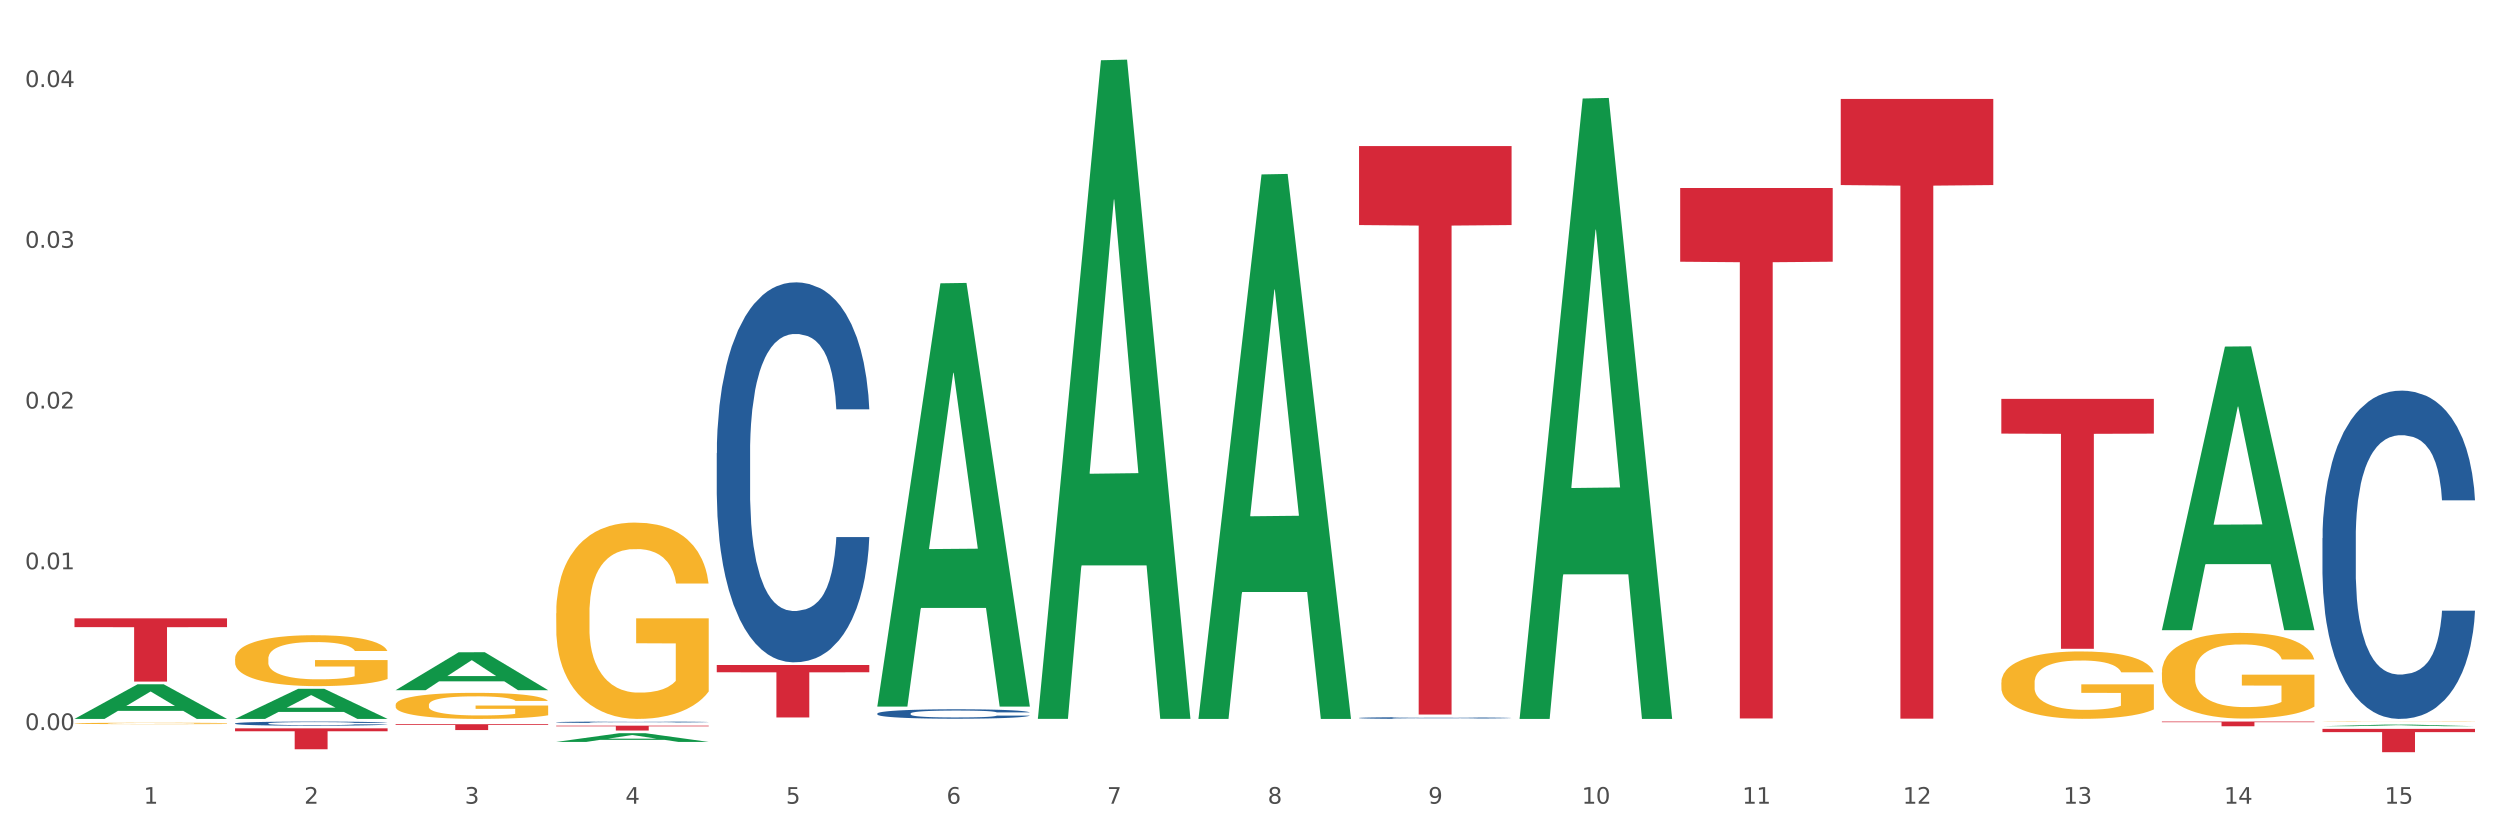 <?xml version="1.0" encoding="utf-8" standalone="no"?>
<!DOCTYPE svg PUBLIC "-//W3C//DTD SVG 1.1//EN"
  "http://www.w3.org/Graphics/SVG/1.1/DTD/svg11.dtd">
<svg xmlns:xlink="http://www.w3.org/1999/xlink" width="1080pt" height="360pt" viewBox="0 0 1080 360" xmlns="http://www.w3.org/2000/svg" version="1.1">
 <rect x="0" y="0" width="1080" height="360" fill="#333333" stroke="none"/>
 <defs>
  <style type="text/css">*{stroke-linejoin: round; stroke-linecap: butt}</style>
 </defs>
 <g id="figure_1">
  <g id="patch_1">
   <path d="M 0 360 
L 1080 360 
L 1080 0 
L 0 0 
z
" style="fill: #ffffff; stroke: #ffffff; stroke-linejoin: miter"/>
  </g>
  <g id="axes_1">
   <g id="matplotlib.axis_1">
    <g id="xtick_1">
     <g id="text_1">
      <!-- 1 -->
      <g style="fill: #4d4d4d" transform="translate(62.07 347.204) scale(0.096 -0.096)">
       <defs>
        <path id="DejaVuSans-31" d="M 794 531 
L 1825 531 
L 1825 4091 
L 703 3866 
L 703 4441 
L 1819 4666 
L 2450 4666 
L 2450 531 
L 3481 531 
L 3481 0 
L 794 0 
L 794 531 
z
" transform="scale(0.016)"/>
       </defs>
       <use xlink:href="#DejaVuSans-31"/>
      </g>
     </g>
    </g>
    <g id="xtick_2">
     <g id="text_2">
      <!-- 2 -->
      <g style="fill: #4d4d4d" transform="translate(131.436 347.204) scale(0.096 -0.096)">
       <defs>
        <path id="DejaVuSans-32" d="M 1228 531 
L 3431 531 
L 3431 0 
L 469 0 
L 469 531 
Q 828 903 1448 1529 
Q 2069 2156 2228 2338 
Q 2531 2678 2651 2914 
Q 2772 3150 2772 3378 
Q 2772 3750 2511 3984 
Q 2250 4219 1831 4219 
Q 1534 4219 1204 4116 
Q 875 4013 500 3803 
L 500 4441 
Q 881 4594 1212 4672 
Q 1544 4750 1819 4750 
Q 2544 4750 2975 4387 
Q 3406 4025 3406 3419 
Q 3406 3131 3298 2873 
Q 3191 2616 2906 2266 
Q 2828 2175 2409 1742 
Q 1991 1309 1228 531 
z
" transform="scale(0.016)"/>
       </defs>
       <use xlink:href="#DejaVuSans-32"/>
      </g>
     </g>
    </g>
    <g id="xtick_3">
     <g id="text_3">
      <!-- 3 -->
      <g style="fill: #4d4d4d" transform="translate(200.802 347.204) scale(0.096 -0.096)">
       <defs>
        <path id="DejaVuSans-33" d="M 2597 2516 
Q 3050 2419 3304 2112 
Q 3559 1806 3559 1356 
Q 3559 666 3084 287 
Q 2609 -91 1734 -91 
Q 1441 -91 1130 -33 
Q 819 25 488 141 
L 488 750 
Q 750 597 1062 519 
Q 1375 441 1716 441 
Q 2309 441 2620 675 
Q 2931 909 2931 1356 
Q 2931 1769 2642 2001 
Q 2353 2234 1838 2234 
L 1294 2234 
L 1294 2753 
L 1863 2753 
Q 2328 2753 2575 2939 
Q 2822 3125 2822 3475 
Q 2822 3834 2567 4026 
Q 2313 4219 1838 4219 
Q 1578 4219 1281 4162 
Q 984 4106 628 3988 
L 628 4550 
Q 988 4650 1302 4700 
Q 1616 4750 1894 4750 
Q 2613 4750 3031 4423 
Q 3450 4097 3450 3541 
Q 3450 3153 3228 2886 
Q 3006 2619 2597 2516 
z
" transform="scale(0.016)"/>
       </defs>
       <use xlink:href="#DejaVuSans-33"/>
      </g>
     </g>
    </g>
    <g id="xtick_4">
     <g id="text_4">
      <!-- 4 -->
      <g style="fill: #4d4d4d" transform="translate(270.169 347.204) scale(0.096 -0.096)">
       <defs>
        <path id="DejaVuSans-34" d="M 2419 4116 
L 825 1625 
L 2419 1625 
L 2419 4116 
z
M 2253 4666 
L 3047 4666 
L 3047 1625 
L 3713 1625 
L 3713 1100 
L 3047 1100 
L 3047 0 
L 2419 0 
L 2419 1100 
L 313 1100 
L 313 1709 
L 2253 4666 
z
" transform="scale(0.016)"/>
       </defs>
       <use xlink:href="#DejaVuSans-34"/>
      </g>
     </g>
    </g>
    <g id="xtick_5">
     <g id="text_5">
      <!-- 5 -->
      <g style="fill: #4d4d4d" transform="translate(339.535 347.204) scale(0.096 -0.096)">
       <defs>
        <path id="DejaVuSans-35" d="M 691 4666 
L 3169 4666 
L 3169 4134 
L 1269 4134 
L 1269 2991 
Q 1406 3038 1543 3061 
Q 1681 3084 1819 3084 
Q 2600 3084 3056 2656 
Q 3513 2228 3513 1497 
Q 3513 744 3044 326 
Q 2575 -91 1722 -91 
Q 1428 -91 1123 -41 
Q 819 9 494 109 
L 494 744 
Q 775 591 1075 516 
Q 1375 441 1709 441 
Q 2250 441 2565 725 
Q 2881 1009 2881 1497 
Q 2881 1984 2565 2268 
Q 2250 2553 1709 2553 
Q 1456 2553 1204 2497 
Q 953 2441 691 2322 
L 691 4666 
z
" transform="scale(0.016)"/>
       </defs>
       <use xlink:href="#DejaVuSans-35"/>
      </g>
     </g>
    </g>
    <g id="xtick_6">
     <g id="text_6">
      <!-- 6 -->
      <g style="fill: #4d4d4d" transform="translate(408.901 347.204) scale(0.096 -0.096)">
       <defs>
        <path id="DejaVuSans-36" d="M 2113 2584 
Q 1688 2584 1439 2293 
Q 1191 2003 1191 1497 
Q 1191 994 1439 701 
Q 1688 409 2113 409 
Q 2538 409 2786 701 
Q 3034 994 3034 1497 
Q 3034 2003 2786 2293 
Q 2538 2584 2113 2584 
z
M 3366 4563 
L 3366 3988 
Q 3128 4100 2886 4159 
Q 2644 4219 2406 4219 
Q 1781 4219 1451 3797 
Q 1122 3375 1075 2522 
Q 1259 2794 1537 2939 
Q 1816 3084 2150 3084 
Q 2853 3084 3261 2657 
Q 3669 2231 3669 1497 
Q 3669 778 3244 343 
Q 2819 -91 2113 -91 
Q 1303 -91 875 529 
Q 447 1150 447 2328 
Q 447 3434 972 4092 
Q 1497 4750 2381 4750 
Q 2619 4750 2861 4703 
Q 3103 4656 3366 4563 
z
" transform="scale(0.016)"/>
       </defs>
       <use xlink:href="#DejaVuSans-36"/>
      </g>
     </g>
    </g>
    <g id="xtick_7">
     <g id="text_7">
      <!-- 7 -->
      <g style="fill: #4d4d4d" transform="translate(478.267 347.204) scale(0.096 -0.096)">
       <defs>
        <path id="DejaVuSans-37" d="M 525 4666 
L 3525 4666 
L 3525 4397 
L 1831 0 
L 1172 0 
L 2766 4134 
L 525 4134 
L 525 4666 
z
" transform="scale(0.016)"/>
       </defs>
       <use xlink:href="#DejaVuSans-37"/>
      </g>
     </g>
    </g>
    <g id="xtick_8">
     <g id="text_8">
      <!-- 8 -->
      <g style="fill: #4d4d4d" transform="translate(547.634 347.204) scale(0.096 -0.096)">
       <defs>
        <path id="DejaVuSans-38" d="M 2034 2216 
Q 1584 2216 1326 1975 
Q 1069 1734 1069 1313 
Q 1069 891 1326 650 
Q 1584 409 2034 409 
Q 2484 409 2743 651 
Q 3003 894 3003 1313 
Q 3003 1734 2745 1975 
Q 2488 2216 2034 2216 
z
M 1403 2484 
Q 997 2584 770 2862 
Q 544 3141 544 3541 
Q 544 4100 942 4425 
Q 1341 4750 2034 4750 
Q 2731 4750 3128 4425 
Q 3525 4100 3525 3541 
Q 3525 3141 3298 2862 
Q 3072 2584 2669 2484 
Q 3125 2378 3379 2068 
Q 3634 1759 3634 1313 
Q 3634 634 3220 271 
Q 2806 -91 2034 -91 
Q 1263 -91 848 271 
Q 434 634 434 1313 
Q 434 1759 690 2068 
Q 947 2378 1403 2484 
z
M 1172 3481 
Q 1172 3119 1398 2916 
Q 1625 2713 2034 2713 
Q 2441 2713 2670 2916 
Q 2900 3119 2900 3481 
Q 2900 3844 2670 4047 
Q 2441 4250 2034 4250 
Q 1625 4250 1398 4047 
Q 1172 3844 1172 3481 
z
" transform="scale(0.016)"/>
       </defs>
       <use xlink:href="#DejaVuSans-38"/>
      </g>
     </g>
    </g>
    <g id="xtick_9">
     <g id="text_9">
      <!-- 9 -->
      <g style="fill: #4d4d4d" transform="translate(617 347.204) scale(0.096 -0.096)">
       <defs>
        <path id="DejaVuSans-39" d="M 703 97 
L 703 672 
Q 941 559 1184 500 
Q 1428 441 1663 441 
Q 2288 441 2617 861 
Q 2947 1281 2994 2138 
Q 2813 1869 2534 1725 
Q 2256 1581 1919 1581 
Q 1219 1581 811 2004 
Q 403 2428 403 3163 
Q 403 3881 828 4315 
Q 1253 4750 1959 4750 
Q 2769 4750 3195 4129 
Q 3622 3509 3622 2328 
Q 3622 1225 3098 567 
Q 2575 -91 1691 -91 
Q 1453 -91 1209 -44 
Q 966 3 703 97 
z
M 1959 2075 
Q 2384 2075 2632 2365 
Q 2881 2656 2881 3163 
Q 2881 3666 2632 3958 
Q 2384 4250 1959 4250 
Q 1534 4250 1286 3958 
Q 1038 3666 1038 3163 
Q 1038 2656 1286 2365 
Q 1534 2075 1959 2075 
z
" transform="scale(0.016)"/>
       </defs>
       <use xlink:href="#DejaVuSans-39"/>
      </g>
     </g>
    </g>
    <g id="xtick_10">
     <g id="text_10">
      <!-- 10 -->
      <g style="fill: #4d4d4d" transform="translate(683.312 347.204) scale(0.096 -0.096)">
       <defs>
        <path id="DejaVuSans-30" d="M 2034 4250 
Q 1547 4250 1301 3770 
Q 1056 3291 1056 2328 
Q 1056 1369 1301 889 
Q 1547 409 2034 409 
Q 2525 409 2770 889 
Q 3016 1369 3016 2328 
Q 3016 3291 2770 3770 
Q 2525 4250 2034 4250 
z
M 2034 4750 
Q 2819 4750 3233 4129 
Q 3647 3509 3647 2328 
Q 3647 1150 3233 529 
Q 2819 -91 2034 -91 
Q 1250 -91 836 529 
Q 422 1150 422 2328 
Q 422 3509 836 4129 
Q 1250 4750 2034 4750 
z
" transform="scale(0.016)"/>
       </defs>
       <use xlink:href="#DejaVuSans-31"/>
       <use xlink:href="#DejaVuSans-30" transform="translate(63.623 0)"/>
      </g>
     </g>
    </g>
    <g id="xtick_11">
     <g id="text_11">
      <!-- 11 -->
      <g style="fill: #4d4d4d" transform="translate(752.678 347.204) scale(0.096 -0.096)">
       <use xlink:href="#DejaVuSans-31"/>
       <use xlink:href="#DejaVuSans-31" transform="translate(63.623 0)"/>
      </g>
     </g>
    </g>
    <g id="xtick_12">
     <g id="text_12">
      <!-- 12 -->
      <g style="fill: #4d4d4d" transform="translate(822.044 347.204) scale(0.096 -0.096)">
       <use xlink:href="#DejaVuSans-31"/>
       <use xlink:href="#DejaVuSans-32" transform="translate(63.623 0)"/>
      </g>
     </g>
    </g>
    <g id="xtick_13">
     <g id="text_13">
      <!-- 13 -->
      <g style="fill: #4d4d4d" transform="translate(891.411 347.204) scale(0.096 -0.096)">
       <use xlink:href="#DejaVuSans-31"/>
       <use xlink:href="#DejaVuSans-33" transform="translate(63.623 0)"/>
      </g>
     </g>
    </g>
    <g id="xtick_14">
     <g id="text_14">
      <!-- 14 -->
      <g style="fill: #4d4d4d" transform="translate(960.777 347.204) scale(0.096 -0.096)">
       <use xlink:href="#DejaVuSans-31"/>
       <use xlink:href="#DejaVuSans-34" transform="translate(63.623 0)"/>
      </g>
     </g>
    </g>
    <g id="xtick_15">
     <g id="text_15">
      <!-- 15 -->
      <g style="fill: #4d4d4d" transform="translate(1030.143 347.204) scale(0.096 -0.096)">
       <use xlink:href="#DejaVuSans-31"/>
       <use xlink:href="#DejaVuSans-35" transform="translate(63.623 0)"/>
      </g>
     </g>
    </g>
    <g id="xtick_16"/>
    <g id="xtick_17"/>
    <g id="xtick_18"/>
    <g id="xtick_19"/>
    <g id="xtick_20"/>
    <g id="xtick_21"/>
    <g id="xtick_22"/>
    <g id="xtick_23"/>
    <g id="xtick_24"/>
    <g id="xtick_25"/>
    <g id="xtick_26"/>
    <g id="xtick_27"/>
    <g id="xtick_28"/>
    <g id="xtick_29"/>
   </g>
   <g id="matplotlib.axis_2">
    <g id="ytick_1">
     <g id="text_16">
      <!-- 0.00 -->
      <g style="fill: #4d4d4d" transform="translate(10.8 315.365) scale(0.096 -0.096)">
       <defs>
        <path id="DejaVuSans-2e" d="M 684 794 
L 1344 794 
L 1344 0 
L 684 0 
L 684 794 
z
" transform="scale(0.016)"/>
       </defs>
       <use xlink:href="#DejaVuSans-30"/>
       <use xlink:href="#DejaVuSans-2e" transform="translate(63.623 0)"/>
       <use xlink:href="#DejaVuSans-30" transform="translate(95.41 0)"/>
       <use xlink:href="#DejaVuSans-30" transform="translate(159.033 0)"/>
      </g>
     </g>
    </g>
    <g id="ytick_2">
     <g id="text_17">
      <!-- 0.01 -->
      <g style="fill: #4d4d4d" transform="translate(10.8 245.923) scale(0.096 -0.096)">
       <use xlink:href="#DejaVuSans-30"/>
       <use xlink:href="#DejaVuSans-2e" transform="translate(63.623 0)"/>
       <use xlink:href="#DejaVuSans-30" transform="translate(95.41 0)"/>
       <use xlink:href="#DejaVuSans-31" transform="translate(159.033 0)"/>
      </g>
     </g>
    </g>
    <g id="ytick_3">
     <g id="text_18">
      <!-- 0.02 -->
      <g style="fill: #4d4d4d" transform="translate(10.8 176.482) scale(0.096 -0.096)">
       <use xlink:href="#DejaVuSans-30"/>
       <use xlink:href="#DejaVuSans-2e" transform="translate(63.623 0)"/>
       <use xlink:href="#DejaVuSans-30" transform="translate(95.41 0)"/>
       <use xlink:href="#DejaVuSans-32" transform="translate(159.033 0)"/>
      </g>
     </g>
    </g>
    <g id="ytick_4">
     <g id="text_19">
      <!-- 0.03 -->
      <g style="fill: #4d4d4d" transform="translate(10.8 107.04) scale(0.096 -0.096)">
       <use xlink:href="#DejaVuSans-30"/>
       <use xlink:href="#DejaVuSans-2e" transform="translate(63.623 0)"/>
       <use xlink:href="#DejaVuSans-30" transform="translate(95.41 0)"/>
       <use xlink:href="#DejaVuSans-33" transform="translate(159.033 0)"/>
      </g>
     </g>
    </g>
    <g id="ytick_5">
     <g id="text_20">
      <!-- 0.04 -->
      <g style="fill: #4d4d4d" transform="translate(10.8 37.598) scale(0.096 -0.096)">
       <use xlink:href="#DejaVuSans-30"/>
       <use xlink:href="#DejaVuSans-2e" transform="translate(63.623 0)"/>
       <use xlink:href="#DejaVuSans-30" transform="translate(95.41 0)"/>
       <use xlink:href="#DejaVuSans-34" transform="translate(159.033 0)"/>
      </g>
     </g>
    </g>
    <g id="ytick_6"/>
    <g id="ytick_7"/>
    <g id="ytick_8"/>
    <g id="ytick_9"/>
   </g>
   <g id="PolyCollection_1">
    <path d="M 32.175 310.545 
L 32.243 310.531 
L 59.417 295.608 
L 70.695 295.594 
L 98.073 310.574 
L 85.029 310.574 
L 79.119 307.085 
L 51.061 307.085 
L 50.857 307.142 
L 45.151 310.574 
L 32.175 310.574 
L 32.175 310.545 
L 54.594 305.004 
L 75.586 304.99 
L 65.192 298.787 
L 65.056 298.759 
L 64.92 298.801 
L 54.526 304.99 
L 54.594 305.004 
L 32.175 310.545 
z
" clip-path="url(#p1523c87654)" style="fill: #109648"/>
    <path d="M 309.64 195.731 
L 309.718 195.581 
L 309.718 191.383 
L 309.951 185.686 
L 310.808 175.192 
L 311.899 167.246 
L 313.768 157.951 
L 314.781 154.053 
L 316.105 149.706 
L 318.831 142.66 
L 321.947 136.663 
L 324.128 133.365 
L 325.764 131.266 
L 329.425 127.518 
L 331.528 125.869 
L 333.709 124.52 
L 335.578 123.62 
L 338.694 122.571 
L 341.187 122.121 
L 344.069 121.971 
L 346.484 122.121 
L 349.677 122.721 
L 354.351 124.52 
L 356.142 125.569 
L 358.557 127.368 
L 361.05 129.767 
L 363.075 132.165 
L 365.412 135.614 
L 367.826 140.111 
L 370.163 145.808 
L 371.799 151.055 
L 373.123 156.602 
L 374.291 163.348 
L 375.148 170.694 
L 375.538 176.841 
L 361.283 176.841 
L 360.894 171.294 
L 360.115 165.297 
L 359.336 161.25 
L 358.479 157.951 
L 357.155 154.203 
L 355.987 151.805 
L 354.039 148.956 
L 352.248 147.157 
L 350.768 146.108 
L 348.976 145.208 
L 345.159 144.309 
L 342.433 144.309 
L 340.719 144.609 
L 338.616 145.358 
L 336.825 146.408 
L 334.722 148.207 
L 333.086 150.156 
L 331.45 152.704 
L 330.515 154.503 
L 329.113 157.801 
L 328.179 160.5 
L 326.932 165.147 
L 326.231 168.446 
L 324.985 176.991 
L 324.44 183.287 
L 324.206 187.635 
L 324.05 192.432 
L 324.05 215.82 
L 324.518 226.314 
L 324.907 230.811 
L 325.53 235.909 
L 326.699 242.505 
L 328.412 248.951 
L 330.204 253.599 
L 331.684 256.447 
L 333.086 258.546 
L 334.488 260.195 
L 336.202 261.694 
L 337.604 262.594 
L 339.707 263.494 
L 342.199 263.943 
L 344.147 263.943 
L 348.119 263.194 
L 349.911 262.444 
L 351.624 261.395 
L 353.494 259.746 
L 354.974 257.947 
L 355.831 256.597 
L 357.233 253.749 
L 358.323 250.75 
L 359.258 247.302 
L 359.881 244.304 
L 360.582 239.806 
L 361.127 234.709 
L 361.283 232.011 
L 375.538 232.011 
L 375.226 237.408 
L 374.681 242.655 
L 373.59 249.701 
L 372.734 253.749 
L 371.409 258.696 
L 370.007 262.894 
L 368.06 267.541 
L 366.268 270.989 
L 364.399 273.988 
L 362.374 276.686 
L 358.713 280.434 
L 357.389 281.484 
L 354.584 283.283 
L 352.403 284.332 
L 349.21 285.382 
L 345.938 285.981 
L 342.511 286.131 
L 339.473 285.831 
L 336.124 284.932 
L 334.021 284.032 
L 331.684 282.683 
L 328.957 280.584 
L 326.387 278.036 
L 323.972 275.037 
L 321.713 271.589 
L 319.61 267.691 
L 316.884 261.245 
L 314.859 254.948 
L 313.379 249.101 
L 312.366 244.154 
L 311.354 237.858 
L 310.808 233.51 
L 309.951 223.016 
L 309.64 213.271 
L 309.64 195.731 
z
" clip-path="url(#p1523c87654)" style="fill: #255c99"/>
    <path d="M 379.006 308.24 
L 379.084 308.236 
L 379.084 308.132 
L 379.318 307.99 
L 380.175 307.729 
L 381.265 307.532 
L 383.134 307.301 
L 384.147 307.204 
L 385.471 307.096 
L 388.198 306.921 
L 391.313 306.772 
L 393.494 306.69 
L 395.13 306.638 
L 398.791 306.545 
L 400.894 306.504 
L 403.075 306.471 
L 404.945 306.448 
L 408.06 306.422 
L 410.553 306.411 
L 413.435 306.407 
L 415.85 306.411 
L 419.043 306.426 
L 423.717 306.471 
L 425.509 306.497 
L 427.923 306.541 
L 430.416 306.601 
L 432.441 306.661 
L 434.778 306.746 
L 437.193 306.858 
L 439.529 306.999 
L 441.165 307.13 
L 442.489 307.268 
L 443.658 307.435 
L 444.515 307.618 
L 444.904 307.77 
L 430.65 307.77 
L 430.26 307.633 
L 429.481 307.484 
L 428.702 307.383 
L 427.845 307.301 
L 426.521 307.208 
L 425.353 307.148 
L 423.405 307.078 
L 421.614 307.033 
L 420.134 307.007 
L 418.342 306.985 
L 414.526 306.962 
L 411.799 306.962 
L 410.086 306.97 
L 407.982 306.988 
L 406.191 307.014 
L 404.088 307.059 
L 402.452 307.107 
L 400.816 307.171 
L 399.882 307.215 
L 398.479 307.297 
L 397.545 307.364 
L 396.298 307.48 
L 395.597 307.562 
L 394.351 307.774 
L 393.806 307.93 
L 393.572 308.038 
L 393.416 308.158 
L 393.416 308.739 
L 393.884 308.999 
L 394.273 309.111 
L 394.896 309.238 
L 396.065 309.401 
L 397.778 309.562 
L 399.57 309.677 
L 401.05 309.748 
L 402.452 309.8 
L 403.854 309.841 
L 405.568 309.878 
L 406.97 309.901 
L 409.073 309.923 
L 411.566 309.934 
L 413.513 309.934 
L 417.485 309.915 
L 419.277 309.897 
L 420.991 309.871 
L 422.86 309.83 
L 424.34 309.785 
L 425.197 309.752 
L 426.599 309.681 
L 427.69 309.606 
L 428.624 309.521 
L 429.247 309.446 
L 429.948 309.334 
L 430.494 309.208 
L 430.65 309.141 
L 444.904 309.141 
L 444.592 309.275 
L 444.047 309.405 
L 442.957 309.58 
L 442.1 309.681 
L 440.776 309.804 
L 439.374 309.908 
L 437.426 310.023 
L 435.635 310.109 
L 433.765 310.184 
L 431.74 310.251 
L 428.079 310.344 
L 426.755 310.37 
L 423.951 310.414 
L 421.77 310.441 
L 418.576 310.467 
L 415.304 310.481 
L 411.877 310.485 
L 408.839 310.478 
L 405.49 310.455 
L 403.387 310.433 
L 401.05 310.4 
L 398.324 310.347 
L 395.753 310.284 
L 393.339 310.21 
L 391.08 310.124 
L 388.976 310.027 
L 386.25 309.867 
L 384.225 309.711 
L 382.745 309.565 
L 381.732 309.442 
L 380.72 309.286 
L 380.175 309.178 
L 379.318 308.917 
L 379.006 308.675 
L 379.006 308.24 
z
" clip-path="url(#p1523c87654)" style="fill: #255c99"/>
    <path d="M 587.105 310.154 
L 587.183 310.153 
L 587.183 310.134 
L 587.416 310.107 
L 588.273 310.059 
L 589.364 310.022 
L 591.233 309.979 
L 592.246 309.961 
L 593.57 309.941 
L 596.296 309.908 
L 599.412 309.88 
L 601.593 309.865 
L 603.229 309.855 
L 606.89 309.838 
L 608.993 309.83 
L 611.174 309.824 
L 613.043 309.819 
L 616.159 309.815 
L 618.652 309.813 
L 621.534 309.812 
L 623.948 309.813 
L 627.142 309.815 
L 631.816 309.824 
L 633.607 309.829 
L 636.022 309.837 
L 638.514 309.848 
L 640.54 309.859 
L 642.877 309.875 
L 645.291 309.896 
L 647.628 309.922 
L 649.264 309.947 
L 650.588 309.973 
L 651.756 310.004 
L 652.613 310.038 
L 653.003 310.066 
L 638.748 310.066 
L 638.359 310.041 
L 637.58 310.013 
L 636.801 309.994 
L 635.944 309.979 
L 634.62 309.961 
L 633.451 309.95 
L 631.504 309.937 
L 629.713 309.929 
L 628.233 309.924 
L 626.441 309.92 
L 622.624 309.915 
L 619.898 309.915 
L 618.184 309.917 
L 616.081 309.92 
L 614.29 309.925 
L 612.186 309.934 
L 610.551 309.943 
L 608.915 309.954 
L 607.98 309.963 
L 606.578 309.978 
L 605.643 309.991 
L 604.397 310.012 
L 603.696 310.027 
L 602.45 310.067 
L 601.905 310.096 
L 601.671 310.117 
L 601.515 310.139 
L 601.515 310.247 
L 601.982 310.296 
L 602.372 310.317 
L 602.995 310.341 
L 604.163 310.371 
L 605.877 310.401 
L 607.669 310.423 
L 609.149 310.436 
L 610.551 310.446 
L 611.953 310.453 
L 613.666 310.46 
L 615.069 310.464 
L 617.172 310.469 
L 619.664 310.471 
L 621.612 310.471 
L 625.584 310.467 
L 627.376 310.464 
L 629.089 310.459 
L 630.959 310.451 
L 632.439 310.443 
L 633.296 310.437 
L 634.698 310.423 
L 635.788 310.409 
L 636.723 310.393 
L 637.346 310.379 
L 638.047 310.359 
L 638.592 310.335 
L 638.748 310.322 
L 653.003 310.322 
L 652.691 310.347 
L 652.146 310.372 
L 651.055 310.405 
L 650.199 310.423 
L 648.874 310.446 
L 647.472 310.466 
L 645.525 310.487 
L 643.733 310.503 
L 641.864 310.517 
L 639.839 310.53 
L 636.178 310.547 
L 634.853 310.552 
L 632.049 310.56 
L 629.868 310.565 
L 626.675 310.57 
L 623.403 310.573 
L 619.976 310.574 
L 616.938 310.572 
L 613.589 310.568 
L 611.485 310.564 
L 609.149 310.558 
L 606.422 310.548 
L 603.852 310.536 
L 601.437 310.522 
L 599.178 310.506 
L 597.075 310.488 
L 594.349 310.458 
L 592.324 310.429 
L 590.844 310.402 
L 589.831 310.379 
L 588.818 310.35 
L 588.273 310.329 
L 587.416 310.281 
L 587.105 310.235 
L 587.105 310.154 
z
" clip-path="url(#p1523c87654)" style="fill: #255c99"/>
    <path d="M 1003.302 232.471 
L 1003.38 232.341 
L 1003.38 228.714 
L 1003.614 223.792 
L 1004.47 214.726 
L 1005.561 207.861 
L 1007.43 199.831 
L 1008.443 196.463 
L 1009.767 192.707 
L 1012.494 186.619 
L 1015.609 181.438 
L 1017.79 178.589 
L 1019.426 176.775 
L 1023.087 173.537 
L 1025.19 172.112 
L 1027.371 170.947 
L 1029.241 170.17 
L 1032.356 169.263 
L 1034.849 168.874 
L 1037.731 168.745 
L 1040.146 168.874 
L 1043.339 169.392 
L 1048.013 170.947 
L 1049.805 171.853 
L 1052.219 173.408 
L 1054.712 175.48 
L 1056.737 177.552 
L 1059.074 180.531 
L 1061.489 184.417 
L 1063.825 189.339 
L 1065.461 193.872 
L 1066.785 198.665 
L 1067.954 204.493 
L 1068.811 210.84 
L 1069.2 216.151 
L 1054.945 216.151 
L 1054.556 211.358 
L 1053.777 206.177 
L 1052.998 202.68 
L 1052.141 199.831 
L 1050.817 196.592 
L 1049.649 194.52 
L 1047.701 192.059 
L 1045.91 190.505 
L 1044.43 189.598 
L 1042.638 188.821 
L 1038.822 188.044 
L 1036.095 188.044 
L 1034.382 188.303 
L 1032.278 188.951 
L 1030.487 189.857 
L 1028.384 191.411 
L 1026.748 193.095 
L 1025.112 195.297 
L 1024.178 196.851 
L 1022.775 199.701 
L 1021.841 202.032 
L 1020.594 206.048 
L 1019.893 208.897 
L 1018.647 216.28 
L 1018.102 221.72 
L 1017.868 225.476 
L 1017.712 229.621 
L 1017.712 249.827 
L 1018.18 258.893 
L 1018.569 262.779 
L 1019.192 267.183 
L 1020.361 272.882 
L 1022.074 278.452 
L 1023.866 282.467 
L 1025.346 284.928 
L 1026.748 286.741 
L 1028.15 288.166 
L 1029.864 289.461 
L 1031.266 290.238 
L 1033.369 291.015 
L 1035.862 291.404 
L 1037.809 291.404 
L 1041.781 290.756 
L 1043.573 290.109 
L 1045.287 289.202 
L 1047.156 287.777 
L 1048.636 286.223 
L 1049.493 285.057 
L 1050.895 282.596 
L 1051.986 280.006 
L 1052.92 277.027 
L 1053.543 274.436 
L 1054.244 270.551 
L 1054.79 266.147 
L 1054.945 263.815 
L 1069.2 263.815 
L 1068.888 268.478 
L 1068.343 273.012 
L 1067.253 279.099 
L 1066.396 282.596 
L 1065.072 286.871 
L 1063.67 290.497 
L 1061.722 294.513 
L 1059.931 297.492 
L 1058.061 300.082 
L 1056.036 302.414 
L 1052.375 305.652 
L 1051.051 306.558 
L 1048.247 308.113 
L 1046.066 309.019 
L 1042.872 309.926 
L 1039.6 310.444 
L 1036.173 310.574 
L 1033.135 310.315 
L 1029.786 309.537 
L 1027.683 308.76 
L 1025.346 307.595 
L 1022.62 305.781 
L 1020.049 303.579 
L 1017.634 300.989 
L 1015.376 298.01 
L 1013.272 294.642 
L 1010.546 289.073 
L 1008.521 283.633 
L 1007.041 278.581 
L 1006.028 274.307 
L 1005.016 268.867 
L 1004.47 265.111 
L 1003.614 256.044 
L 1003.302 247.625 
L 1003.302 232.471 
z
" clip-path="url(#p1523c87654)" style="fill: #255c99"/>
    <path d="M 101.541 284.578 
L 101.619 284.557 
L 101.619 283.834 
L 101.775 283.211 
L 102.553 281.705 
L 103.72 280.459 
L 104.575 279.796 
L 105.431 279.254 
L 106.443 278.711 
L 107.688 278.149 
L 109.944 277.325 
L 111.344 276.903 
L 113.056 276.461 
L 116.168 275.818 
L 118.424 275.457 
L 120.758 275.156 
L 124.57 274.794 
L 127.06 274.633 
L 129.705 274.513 
L 132.895 274.432 
L 135.307 274.412 
L 140.598 274.472 
L 145.11 274.653 
L 147.289 274.794 
L 150.089 275.035 
L 151.568 275.196 
L 153.979 275.517 
L 156.469 275.939 
L 158.181 276.301 
L 160.748 276.984 
L 162.693 277.667 
L 164.483 278.51 
L 165.416 279.093 
L 166.117 279.636 
L 166.739 280.258 
L 167.361 281.243 
L 153.357 281.243 
L 152.812 280.54 
L 151.957 279.877 
L 150.712 279.234 
L 149.623 278.832 
L 147.755 278.33 
L 146.044 278.008 
L 144.254 277.767 
L 142.076 277.566 
L 140.364 277.466 
L 137.952 277.385 
L 133.206 277.406 
L 130.017 277.566 
L 127.838 277.767 
L 126.438 277.948 
L 125.193 278.149 
L 123.792 278.43 
L 122.159 278.852 
L 120.992 279.234 
L 119.825 279.716 
L 118.891 280.198 
L 118.035 280.761 
L 117.335 281.363 
L 116.79 281.986 
L 116.324 282.749 
L 115.935 284.015 
L 115.935 286.767 
L 116.09 287.39 
L 116.479 288.214 
L 116.946 288.837 
L 117.724 289.58 
L 118.424 290.082 
L 119.747 290.805 
L 121.225 291.408 
L 122.392 291.79 
L 123.559 292.111 
L 125.582 292.553 
L 127.838 292.915 
L 129.783 293.136 
L 132.428 293.337 
L 134.218 293.417 
L 135.774 293.457 
L 139.586 293.457 
L 142.309 293.397 
L 145.343 293.256 
L 147.678 293.075 
L 149.623 292.854 
L 151.801 292.493 
L 153.201 292.151 
L 153.201 287.953 
L 136.085 287.933 
L 136.085 285.14 
L 167.439 285.14 
L 167.439 293.337 
L 166.117 293.759 
L 164.638 294.14 
L 163.082 294.482 
L 160.748 294.904 
L 157.947 295.305 
L 155.458 295.587 
L 152.812 295.828 
L 149.7 296.049 
L 145.655 296.25 
L 143.165 296.33 
L 140.053 296.39 
L 136.396 296.41 
L 133.206 296.37 
L 130.094 296.27 
L 126.827 296.089 
L 123.637 295.828 
L 121.225 295.567 
L 118.813 295.245 
L 116.246 294.823 
L 114.223 294.421 
L 112.667 294.06 
L 110.955 293.598 
L 109.088 292.995 
L 107.688 292.453 
L 106.443 291.89 
L 105.12 291.167 
L 104.186 290.544 
L 103.253 289.761 
L 102.708 289.178 
L 102.086 288.274 
L 101.619 287.008 
L 101.541 284.578 
z
" clip-path="url(#p1523c87654)" style="fill: #f7b32b"/>
    <path d="M 170.907 304.512 
L 170.985 304.502 
L 170.985 304.132 
L 171.141 303.813 
L 171.919 303.041 
L 173.086 302.403 
L 173.942 302.063 
L 174.798 301.785 
L 175.809 301.507 
L 177.054 301.219 
L 179.31 300.797 
L 180.71 300.581 
L 182.422 300.355 
L 185.534 300.025 
L 187.79 299.84 
L 190.124 299.686 
L 193.937 299.501 
L 196.426 299.418 
L 199.072 299.357 
L 202.261 299.315 
L 204.673 299.305 
L 209.964 299.336 
L 214.476 299.429 
L 216.655 299.501 
L 219.456 299.624 
L 220.934 299.706 
L 223.346 299.871 
L 225.835 300.087 
L 227.547 300.272 
L 230.114 300.622 
L 232.059 300.972 
L 233.849 301.404 
L 234.783 301.703 
L 235.483 301.981 
L 236.105 302.3 
L 236.728 302.804 
L 222.723 302.804 
L 222.179 302.444 
L 221.323 302.104 
L 220.078 301.775 
L 218.989 301.569 
L 217.122 301.312 
L 215.41 301.147 
L 213.62 301.024 
L 211.442 300.921 
L 209.73 300.869 
L 207.319 300.828 
L 202.573 300.838 
L 199.383 300.921 
L 197.204 301.024 
L 195.804 301.116 
L 194.559 301.219 
L 193.159 301.363 
L 191.525 301.579 
L 190.358 301.775 
L 189.191 302.022 
L 188.257 302.269 
L 187.401 302.557 
L 186.701 302.866 
L 186.157 303.185 
L 185.69 303.576 
L 185.301 304.224 
L 185.301 305.634 
L 185.456 305.953 
L 185.845 306.375 
L 186.312 306.694 
L 187.09 307.075 
L 187.79 307.332 
L 189.113 307.702 
L 190.591 308.011 
L 191.758 308.207 
L 192.925 308.371 
L 194.948 308.598 
L 197.204 308.783 
L 199.149 308.896 
L 201.795 308.999 
L 203.584 309.04 
L 205.14 309.061 
L 208.952 309.061 
L 211.675 309.03 
L 214.71 308.958 
L 217.044 308.865 
L 218.989 308.752 
L 221.167 308.567 
L 222.568 308.392 
L 222.568 306.241 
L 205.451 306.231 
L 205.451 304.8 
L 236.805 304.8 
L 236.805 308.999 
L 235.483 309.215 
L 234.004 309.411 
L 232.448 309.586 
L 230.114 309.802 
L 227.314 310.008 
L 224.824 310.152 
L 222.179 310.275 
L 219.067 310.388 
L 215.021 310.491 
L 212.531 310.532 
L 209.419 310.563 
L 205.763 310.574 
L 202.573 310.553 
L 199.461 310.502 
L 196.193 310.409 
L 193.003 310.275 
L 190.591 310.141 
L 188.179 309.977 
L 185.612 309.761 
L 183.589 309.555 
L 182.033 309.37 
L 180.321 309.133 
L 178.454 308.824 
L 177.054 308.546 
L 175.809 308.258 
L 174.486 307.888 
L 173.553 307.569 
L 172.619 307.167 
L 172.074 306.869 
L 171.452 306.406 
L 170.985 305.757 
L 170.907 304.512 
z
" clip-path="url(#p1523c87654)" style="fill: #f7b32b"/>
    <path d="M 240.274 264.947 
L 240.351 264.87 
L 240.351 262.081 
L 240.507 259.68 
L 241.285 253.87 
L 242.452 249.067 
L 243.308 246.511 
L 244.164 244.419 
L 245.175 242.328 
L 246.42 240.159 
L 248.676 236.983 
L 250.077 235.356 
L 251.788 233.652 
L 254.9 231.173 
L 257.157 229.778 
L 259.491 228.616 
L 263.303 227.222 
L 265.793 226.602 
L 268.438 226.138 
L 271.628 225.828 
L 274.04 225.75 
L 279.33 225.983 
L 283.843 226.68 
L 286.021 227.222 
L 288.822 228.152 
L 290.3 228.771 
L 292.712 230.011 
L 295.202 231.638 
L 296.913 233.032 
L 299.481 235.666 
L 301.426 238.299 
L 303.215 241.553 
L 304.149 243.799 
L 304.849 245.891 
L 305.471 248.292 
L 306.094 252.088 
L 292.089 252.088 
L 291.545 249.377 
L 290.689 246.821 
L 289.444 244.342 
L 288.355 242.792 
L 286.488 240.856 
L 284.776 239.616 
L 282.987 238.687 
L 280.808 237.912 
L 279.097 237.525 
L 276.685 237.215 
L 271.939 237.292 
L 268.749 237.912 
L 266.571 238.687 
L 265.17 239.384 
L 263.925 240.159 
L 262.525 241.243 
L 260.891 242.87 
L 259.724 244.342 
L 258.557 246.201 
L 257.623 248.06 
L 256.768 250.229 
L 256.067 252.553 
L 255.523 254.954 
L 255.056 257.898 
L 254.667 262.778 
L 254.667 273.391 
L 254.823 275.792 
L 255.212 278.968 
L 255.678 281.37 
L 256.456 284.236 
L 257.157 286.172 
L 258.479 288.961 
L 259.957 291.285 
L 261.124 292.757 
L 262.291 293.996 
L 264.314 295.7 
L 266.571 297.095 
L 268.516 297.947 
L 271.161 298.722 
L 272.95 299.031 
L 274.506 299.186 
L 278.319 299.186 
L 281.042 298.954 
L 284.076 298.412 
L 286.41 297.715 
L 288.355 296.862 
L 290.533 295.468 
L 291.934 294.151 
L 291.934 277.961 
L 274.818 277.884 
L 274.818 267.116 
L 306.172 267.116 
L 306.172 298.722 
L 304.849 300.348 
L 303.371 301.82 
L 301.815 303.137 
L 299.481 304.764 
L 296.68 306.313 
L 294.19 307.398 
L 291.545 308.327 
L 288.433 309.179 
L 284.387 309.954 
L 281.897 310.264 
L 278.785 310.496 
L 275.129 310.574 
L 271.939 310.419 
L 268.827 310.031 
L 265.559 309.334 
L 262.369 308.327 
L 259.957 307.32 
L 257.546 306.081 
L 254.978 304.454 
L 252.955 302.905 
L 251.399 301.51 
L 249.688 299.729 
L 247.82 297.405 
L 246.42 295.313 
L 245.175 293.144 
L 243.853 290.355 
L 242.919 287.954 
L 241.985 284.933 
L 241.441 282.686 
L 240.818 279.201 
L 240.351 274.32 
L 240.274 264.947 
z
" clip-path="url(#p1523c87654)" style="fill: #f7b32b"/>
    <path d="M 864.57 294.875 
L 864.647 294.848 
L 864.647 293.891 
L 864.803 293.067 
L 865.581 291.072 
L 866.748 289.424 
L 867.604 288.546 
L 868.46 287.828 
L 869.471 287.11 
L 870.716 286.366 
L 872.972 285.275 
L 874.373 284.717 
L 876.084 284.132 
L 879.196 283.281 
L 881.453 282.802 
L 883.787 282.404 
L 887.599 281.925 
L 890.089 281.712 
L 892.734 281.553 
L 895.924 281.446 
L 898.336 281.42 
L 903.626 281.499 
L 908.139 281.739 
L 910.317 281.925 
L 913.118 282.244 
L 914.596 282.457 
L 917.008 282.882 
L 919.498 283.441 
L 921.209 283.919 
L 923.777 284.823 
L 925.722 285.727 
L 927.511 286.844 
L 928.445 287.615 
L 929.145 288.333 
L 929.767 289.158 
L 930.39 290.461 
L 916.385 290.461 
L 915.841 289.53 
L 914.985 288.653 
L 913.74 287.802 
L 912.651 287.27 
L 910.784 286.605 
L 909.072 286.18 
L 907.283 285.86 
L 905.104 285.595 
L 903.393 285.462 
L 900.981 285.355 
L 896.235 285.382 
L 893.045 285.595 
L 890.867 285.86 
L 889.466 286.1 
L 888.221 286.366 
L 886.821 286.738 
L 885.187 287.296 
L 884.02 287.802 
L 882.853 288.44 
L 881.919 289.078 
L 881.064 289.823 
L 880.363 290.62 
L 879.819 291.445 
L 879.352 292.455 
L 878.963 294.13 
L 878.963 297.774 
L 879.119 298.598 
L 879.508 299.688 
L 879.974 300.512 
L 880.752 301.496 
L 881.453 302.161 
L 882.775 303.118 
L 884.253 303.916 
L 885.42 304.421 
L 886.587 304.847 
L 888.61 305.432 
L 890.867 305.911 
L 892.812 306.203 
L 895.457 306.469 
L 897.246 306.575 
L 898.802 306.629 
L 902.615 306.629 
L 905.338 306.549 
L 908.372 306.363 
L 910.706 306.123 
L 912.651 305.831 
L 914.829 305.352 
L 916.23 304.9 
L 916.23 299.342 
L 899.114 299.316 
L 899.114 295.62 
L 930.468 295.62 
L 930.468 306.469 
L 929.145 307.027 
L 927.667 307.533 
L 926.111 307.985 
L 923.777 308.543 
L 920.976 309.075 
L 918.486 309.447 
L 915.841 309.766 
L 912.729 310.059 
L 908.683 310.325 
L 906.193 310.431 
L 903.081 310.511 
L 899.425 310.538 
L 896.235 310.484 
L 893.123 310.351 
L 889.855 310.112 
L 886.665 309.766 
L 884.253 309.421 
L 881.842 308.995 
L 879.274 308.437 
L 877.251 307.905 
L 875.695 307.426 
L 873.984 306.815 
L 872.116 306.017 
L 870.716 305.299 
L 869.471 304.554 
L 868.149 303.597 
L 867.215 302.773 
L 866.281 301.736 
L 865.737 300.965 
L 865.114 299.768 
L 864.647 298.093 
L 864.57 294.875 
z
" clip-path="url(#p1523c87654)" style="fill: #f7b32b"/>
    <path d="M 933.936 290.509 
L 934.014 290.475 
L 934.014 289.258 
L 934.169 288.21 
L 934.947 285.675 
L 936.114 283.579 
L 936.97 282.463 
L 937.826 281.551 
L 938.837 280.638 
L 940.082 279.691 
L 942.338 278.306 
L 943.739 277.596 
L 945.45 276.852 
L 948.563 275.77 
L 950.819 275.162 
L 953.153 274.655 
L 956.965 274.046 
L 959.455 273.776 
L 962.1 273.573 
L 965.29 273.438 
L 967.702 273.404 
L 972.992 273.505 
L 977.505 273.81 
L 979.683 274.046 
L 982.484 274.452 
L 983.962 274.722 
L 986.374 275.263 
L 988.864 275.973 
L 990.575 276.582 
L 993.143 277.731 
L 995.088 278.88 
L 996.877 280.3 
L 997.811 281.28 
L 998.511 282.193 
L 999.134 283.241 
L 999.756 284.897 
L 985.752 284.897 
L 985.207 283.714 
L 984.351 282.599 
L 983.106 281.517 
L 982.017 280.841 
L 980.15 279.996 
L 978.438 279.455 
L 976.649 279.049 
L 974.47 278.711 
L 972.759 278.542 
L 970.347 278.407 
L 965.601 278.441 
L 962.411 278.711 
L 960.233 279.049 
L 958.832 279.353 
L 957.588 279.691 
L 956.187 280.165 
L 954.553 280.875 
L 953.386 281.517 
L 952.219 282.328 
L 951.286 283.139 
L 950.43 284.086 
L 949.73 285.1 
L 949.185 286.148 
L 948.718 287.433 
L 948.329 289.562 
L 948.329 294.193 
L 948.485 295.241 
L 948.874 296.627 
L 949.341 297.675 
L 950.119 298.926 
L 950.819 299.771 
L 952.141 300.988 
L 953.62 302.002 
L 954.787 302.644 
L 955.954 303.185 
L 957.977 303.929 
L 960.233 304.537 
L 962.178 304.909 
L 964.823 305.247 
L 966.613 305.382 
L 968.169 305.45 
L 971.981 305.45 
L 974.704 305.349 
L 977.738 305.112 
L 980.072 304.808 
L 982.017 304.436 
L 984.196 303.828 
L 985.596 303.253 
L 985.596 296.188 
L 968.48 296.154 
L 968.48 291.455 
L 999.834 291.455 
L 999.834 305.247 
L 998.511 305.957 
L 997.033 306.599 
L 995.477 307.174 
L 993.143 307.884 
L 990.342 308.56 
L 987.852 309.033 
L 985.207 309.439 
L 982.095 309.811 
L 978.049 310.149 
L 975.56 310.284 
L 972.448 310.385 
L 968.791 310.419 
L 965.601 310.352 
L 962.489 310.183 
L 959.221 309.878 
L 956.032 309.439 
L 953.62 309 
L 951.208 308.459 
L 948.64 307.749 
L 946.618 307.073 
L 945.061 306.464 
L 943.35 305.687 
L 941.483 304.673 
L 940.082 303.76 
L 938.837 302.813 
L 937.515 301.596 
L 936.581 300.549 
L 935.648 299.23 
L 935.103 298.25 
L 934.48 296.729 
L 934.014 294.599 
L 933.936 290.509 
z
" clip-path="url(#p1523c87654)" style="fill: #f7b32b"/>
    <path d="M 1003.302 311.793 
L 1003.38 311.792 
L 1003.38 311.787 
L 1003.535 311.782 
L 1004.314 311.771 
L 1005.481 311.762 
L 1006.336 311.757 
L 1007.192 311.753 
L 1008.204 311.749 
L 1009.448 311.745 
L 1011.705 311.739 
L 1013.105 311.736 
L 1014.817 311.733 
L 1017.929 311.728 
L 1020.185 311.725 
L 1022.519 311.723 
L 1026.331 311.72 
L 1028.821 311.719 
L 1031.466 311.718 
L 1034.656 311.718 
L 1037.068 311.717 
L 1042.358 311.718 
L 1046.871 311.719 
L 1049.049 311.72 
L 1051.85 311.722 
L 1053.328 311.723 
L 1055.74 311.726 
L 1058.23 311.729 
L 1059.942 311.731 
L 1062.509 311.736 
L 1064.454 311.741 
L 1066.244 311.748 
L 1067.177 311.752 
L 1067.877 311.756 
L 1068.5 311.761 
L 1069.122 311.768 
L 1055.118 311.768 
L 1054.573 311.763 
L 1053.717 311.758 
L 1052.473 311.753 
L 1051.383 311.75 
L 1049.516 311.746 
L 1047.805 311.744 
L 1046.015 311.742 
L 1043.837 311.741 
L 1042.125 311.74 
L 1039.713 311.739 
L 1034.967 311.74 
L 1031.777 311.741 
L 1029.599 311.742 
L 1028.199 311.744 
L 1026.954 311.745 
L 1025.553 311.747 
L 1023.919 311.75 
L 1022.752 311.753 
L 1021.585 311.757 
L 1020.652 311.76 
L 1019.796 311.764 
L 1019.096 311.769 
L 1018.551 311.773 
L 1018.084 311.779 
L 1017.695 311.788 
L 1017.695 311.809 
L 1017.851 311.813 
L 1018.24 311.819 
L 1018.707 311.824 
L 1019.485 311.829 
L 1020.185 311.833 
L 1021.508 311.839 
L 1022.986 311.843 
L 1024.153 311.846 
L 1025.32 311.848 
L 1027.343 311.851 
L 1029.599 311.854 
L 1031.544 311.856 
L 1034.189 311.857 
L 1035.979 311.858 
L 1037.535 311.858 
L 1041.347 311.858 
L 1044.07 311.858 
L 1047.104 311.857 
L 1049.438 311.855 
L 1051.383 311.854 
L 1053.562 311.851 
L 1054.962 311.848 
L 1054.962 311.817 
L 1037.846 311.817 
L 1037.846 311.797 
L 1069.2 311.797 
L 1069.2 311.857 
L 1067.877 311.86 
L 1066.399 311.863 
L 1064.843 311.866 
L 1062.509 311.869 
L 1059.708 311.872 
L 1057.219 311.874 
L 1054.573 311.876 
L 1051.461 311.877 
L 1047.416 311.879 
L 1044.926 311.879 
L 1041.814 311.88 
L 1038.157 311.88 
L 1034.967 311.88 
L 1031.855 311.879 
L 1028.588 311.878 
L 1025.398 311.876 
L 1022.986 311.874 
L 1020.574 311.871 
L 1018.007 311.868 
L 1015.984 311.865 
L 1014.428 311.863 
L 1012.716 311.859 
L 1010.849 311.855 
L 1009.448 311.851 
L 1008.204 311.847 
L 1006.881 311.841 
L 1005.947 311.837 
L 1005.014 311.831 
L 1004.469 311.827 
L 1003.847 311.82 
L 1003.38 311.81 
L 1003.302 311.793 
z
" clip-path="url(#p1523c87654)" style="fill: #f7b32b"/>
    <path d="M 32.175 267.122 
L 98.073 267.122 
L 98.073 270.92 
L 72.151 270.945 
L 72.151 294.45 
L 57.941 294.45 
L 57.941 270.945 
L 32.175 270.92 
L 32.175 267.148 
L 32.175 267.122 
z
" clip-path="url(#p1523c87654)" style="fill: #d62839"/>
    <path d="M 101.541 314.65 
L 167.439 314.65 
L 167.439 315.906 
L 141.517 315.915 
L 141.517 323.691 
L 127.307 323.691 
L 127.307 315.915 
L 101.541 315.906 
L 101.541 314.658 
L 101.541 314.65 
z
" clip-path="url(#p1523c87654)" style="fill: #d62839"/>
    <path d="M 170.907 312.847 
L 236.805 312.847 
L 236.805 313.201 
L 210.883 313.203 
L 210.883 315.395 
L 196.673 315.395 
L 196.673 313.203 
L 170.907 313.201 
L 170.907 312.849 
L 170.907 312.847 
z
" clip-path="url(#p1523c87654)" style="fill: #d62839"/>
    <path d="M 240.274 313.478 
L 306.172 313.478 
L 306.172 313.772 
L 280.25 313.774 
L 280.25 315.596 
L 266.039 315.596 
L 266.039 313.774 
L 240.274 313.772 
L 240.274 313.48 
L 240.274 313.478 
z
" clip-path="url(#p1523c87654)" style="fill: #d62839"/>
    <path d="M 309.64 287.275 
L 375.538 287.275 
L 375.538 290.425 
L 349.616 290.446 
L 349.616 309.943 
L 335.406 309.943 
L 335.406 290.446 
L 309.64 290.425 
L 309.64 287.296 
L 309.64 287.275 
z
" clip-path="url(#p1523c87654)" style="fill: #d62839"/>
    <path d="M 587.105 63.096 
L 653.003 63.096 
L 653.003 97.223 
L 627.081 97.453 
L 627.081 308.668 
L 612.871 308.668 
L 612.871 97.453 
L 587.105 97.223 
L 587.105 63.327 
L 587.105 63.096 
z
" clip-path="url(#p1523c87654)" style="fill: #d62839"/>
    <path d="M 725.837 81.218 
L 791.735 81.218 
L 791.735 113.065 
L 765.813 113.28 
L 765.813 310.388 
L 751.603 310.388 
L 751.603 113.28 
L 725.837 113.065 
L 725.837 81.433 
L 725.837 81.218 
z
" clip-path="url(#p1523c87654)" style="fill: #d62839"/>
    <path d="M 795.203 42.742 
L 861.101 42.742 
L 861.101 79.947 
L 835.179 80.198 
L 835.179 310.466 
L 820.969 310.466 
L 820.969 80.198 
L 795.203 79.947 
L 795.203 42.993 
L 795.203 42.742 
z
" clip-path="url(#p1523c87654)" style="fill: #d62839"/>
    <path d="M 864.57 172.314 
L 930.468 172.314 
L 930.468 187.317 
L 904.546 187.419 
L 904.546 280.276 
L 890.335 280.276 
L 890.335 187.419 
L 864.57 187.317 
L 864.57 172.416 
L 864.57 172.314 
z
" clip-path="url(#p1523c87654)" style="fill: #d62839"/>
    <path d="M 933.936 311.717 
L 999.834 311.717 
L 999.834 312 
L 973.912 312.002 
L 973.912 313.753 
L 959.702 313.753 
L 959.702 312.002 
L 933.936 312 
L 933.936 311.719 
L 933.936 311.717 
z
" clip-path="url(#p1523c87654)" style="fill: #d62839"/>
    <path d="M 1003.302 314.866 
L 1069.2 314.866 
L 1069.2 316.268 
L 1043.278 316.277 
L 1043.278 324.95 
L 1029.068 324.95 
L 1029.068 316.277 
L 1003.302 316.268 
L 1003.302 314.876 
L 1003.302 314.866 
z
" clip-path="url(#p1523c87654)" style="fill: #d62839"/>
    <path d="M 240.274 311.995 
L 240.352 311.994 
L 240.352 311.978 
L 240.585 311.957 
L 241.442 311.917 
L 242.533 311.887 
L 244.402 311.853 
L 245.415 311.838 
L 246.739 311.822 
L 249.465 311.795 
L 252.581 311.773 
L 254.762 311.76 
L 256.398 311.752 
L 260.059 311.738 
L 262.162 311.732 
L 264.343 311.727 
L 266.212 311.724 
L 269.328 311.72 
L 271.821 311.718 
L 274.703 311.717 
L 277.117 311.718 
L 280.311 311.72 
L 284.985 311.727 
L 286.776 311.731 
L 289.191 311.738 
L 291.683 311.747 
L 293.709 311.756 
L 296.045 311.769 
L 298.46 311.786 
L 300.797 311.807 
L 302.433 311.827 
L 303.757 311.848 
L 304.925 311.873 
L 305.782 311.9 
L 306.172 311.924 
L 291.917 311.924 
L 291.528 311.903 
L 290.749 311.88 
L 289.97 311.865 
L 289.113 311.853 
L 287.789 311.838 
L 286.62 311.829 
L 284.673 311.819 
L 282.881 311.812 
L 281.401 311.808 
L 279.61 311.805 
L 275.793 311.801 
L 273.067 311.801 
L 271.353 311.802 
L 269.25 311.805 
L 267.458 311.809 
L 265.355 311.816 
L 263.72 311.823 
L 262.084 311.833 
L 261.149 311.84 
L 259.747 311.852 
L 258.812 311.862 
L 257.566 311.88 
L 256.865 311.892 
L 255.619 311.924 
L 255.073 311.948 
L 254.84 311.964 
L 254.684 311.982 
L 254.684 312.07 
L 255.151 312.109 
L 255.541 312.126 
L 256.164 312.145 
L 257.332 312.17 
L 259.046 312.194 
L 260.838 312.212 
L 262.318 312.223 
L 263.72 312.231 
L 265.122 312.237 
L 266.835 312.242 
L 268.237 312.246 
L 270.341 312.249 
L 272.833 312.251 
L 274.78 312.251 
L 278.753 312.248 
L 280.545 312.245 
L 282.258 312.241 
L 284.128 312.235 
L 285.608 312.228 
L 286.465 312.223 
L 287.867 312.212 
L 288.957 312.201 
L 289.892 312.188 
L 290.515 312.177 
L 291.216 312.16 
L 291.761 312.141 
L 291.917 312.131 
L 306.172 312.131 
L 305.86 312.151 
L 305.315 312.171 
L 304.224 312.197 
L 303.367 312.212 
L 302.043 312.231 
L 300.641 312.247 
L 298.694 312.264 
L 296.902 312.277 
L 295.033 312.289 
L 293.008 312.299 
L 289.347 312.313 
L 288.022 312.317 
L 285.218 312.323 
L 283.037 312.327 
L 279.844 312.331 
L 276.572 312.334 
L 273.145 312.334 
L 270.107 312.333 
L 266.757 312.33 
L 264.654 312.326 
L 262.318 312.321 
L 259.591 312.313 
L 257.021 312.304 
L 254.606 312.292 
L 252.347 312.28 
L 250.244 312.265 
L 247.518 312.241 
L 245.493 312.217 
L 244.013 312.195 
L 243 312.176 
L 241.987 312.153 
L 241.442 312.136 
L 240.585 312.097 
L 240.274 312.06 
L 240.274 311.995 
z
" clip-path="url(#p1523c87654)" style="fill: #255c99"/>
    <path d="M 101.541 312.521 
L 101.619 312.519 
L 101.619 312.474 
L 101.853 312.412 
L 102.71 312.297 
L 103.8 312.211 
L 105.67 312.109 
L 106.682 312.067 
L 108.006 312.02 
L 110.733 311.943 
L 113.848 311.877 
L 116.029 311.842 
L 117.665 311.819 
L 121.326 311.778 
L 123.429 311.76 
L 125.61 311.745 
L 127.48 311.735 
L 130.595 311.724 
L 133.088 311.719 
L 135.97 311.717 
L 138.385 311.719 
L 141.578 311.726 
L 146.252 311.745 
L 148.044 311.757 
L 150.458 311.776 
L 152.951 311.802 
L 154.976 311.828 
L 157.313 311.866 
L 159.728 311.915 
L 162.064 311.977 
L 163.7 312.034 
L 165.024 312.095 
L 166.193 312.168 
L 167.05 312.248 
L 167.439 312.315 
L 153.185 312.315 
L 152.795 312.255 
L 152.016 312.189 
L 151.237 312.145 
L 150.38 312.109 
L 149.056 312.069 
L 147.888 312.042 
L 145.941 312.011 
L 144.149 311.992 
L 142.669 311.98 
L 140.877 311.971 
L 137.061 311.961 
L 134.334 311.961 
L 132.621 311.964 
L 130.518 311.972 
L 128.726 311.984 
L 126.623 312.003 
L 124.987 312.024 
L 123.351 312.052 
L 122.417 312.072 
L 121.015 312.108 
L 120.08 312.137 
L 118.834 312.188 
L 118.133 312.224 
L 116.886 312.317 
L 116.341 312.385 
L 116.107 312.433 
L 115.952 312.485 
L 115.952 312.74 
L 116.419 312.854 
L 116.808 312.903 
L 117.431 312.959 
L 118.6 313.031 
L 120.314 313.101 
L 122.105 313.151 
L 123.585 313.182 
L 124.987 313.205 
L 126.389 313.223 
L 128.103 313.24 
L 129.505 313.249 
L 131.608 313.259 
L 134.101 313.264 
L 136.048 313.264 
L 140.021 313.256 
L 141.812 313.248 
L 143.526 313.236 
L 145.395 313.218 
L 146.875 313.199 
L 147.732 313.184 
L 149.134 313.153 
L 150.225 313.12 
L 151.159 313.083 
L 151.783 313.05 
L 152.484 313.001 
L 153.029 312.946 
L 153.185 312.916 
L 167.439 312.916 
L 167.128 312.975 
L 166.582 313.032 
L 165.492 313.109 
L 164.635 313.153 
L 163.311 313.207 
L 161.909 313.253 
L 159.961 313.303 
L 158.17 313.341 
L 156.3 313.374 
L 154.275 313.403 
L 150.614 313.444 
L 149.29 313.455 
L 146.486 313.475 
L 144.305 313.486 
L 141.111 313.498 
L 137.84 313.504 
L 134.412 313.506 
L 131.374 313.503 
L 128.025 313.493 
L 125.922 313.483 
L 123.585 313.468 
L 120.859 313.445 
L 118.288 313.418 
L 115.874 313.385 
L 113.615 313.347 
L 111.512 313.305 
L 108.785 313.235 
L 106.76 313.166 
L 105.28 313.102 
L 104.267 313.049 
L 103.255 312.98 
L 102.71 312.933 
L 101.853 312.818 
L 101.541 312.712 
L 101.541 312.521 
z
" clip-path="url(#p1523c87654)" style="fill: #255c99"/>
    <path d="M 32.175 312.514 
L 32.253 312.513 
L 32.253 312.492 
L 32.408 312.474 
L 33.186 312.431 
L 34.353 312.396 
L 35.209 312.377 
L 36.065 312.361 
L 37.076 312.346 
L 38.321 312.329 
L 40.578 312.306 
L 41.978 312.294 
L 43.69 312.281 
L 46.802 312.263 
L 49.058 312.252 
L 51.392 312.244 
L 55.204 312.233 
L 57.694 312.229 
L 60.339 312.225 
L 63.529 312.223 
L 65.941 312.222 
L 71.231 312.224 
L 75.744 312.229 
L 77.922 312.233 
L 80.723 312.24 
L 82.201 312.245 
L 84.613 312.254 
L 87.103 312.266 
L 88.815 312.277 
L 91.382 312.296 
L 93.327 312.316 
L 95.116 312.34 
L 96.05 312.356 
L 96.75 312.372 
L 97.373 312.39 
L 97.995 312.418 
L 83.991 312.418 
L 83.446 312.398 
L 82.59 312.379 
L 81.346 312.361 
L 80.256 312.349 
L 78.389 312.335 
L 76.677 312.325 
L 74.888 312.319 
L 72.71 312.313 
L 70.998 312.31 
L 68.586 312.308 
L 63.84 312.308 
L 60.65 312.313 
L 58.472 312.319 
L 57.071 312.324 
L 55.827 312.329 
L 54.426 312.337 
L 52.792 312.35 
L 51.625 312.361 
L 50.458 312.374 
L 49.525 312.388 
L 48.669 312.404 
L 47.969 312.422 
L 47.424 312.439 
L 46.957 312.461 
L 46.568 312.497 
L 46.568 312.576 
L 46.724 312.594 
L 47.113 312.618 
L 47.58 312.636 
L 48.358 312.657 
L 49.058 312.671 
L 50.381 312.692 
L 51.859 312.709 
L 53.026 312.72 
L 54.193 312.729 
L 56.216 312.742 
L 58.472 312.752 
L 60.417 312.759 
L 63.062 312.764 
L 64.852 312.767 
L 66.408 312.768 
L 70.22 312.768 
L 72.943 312.766 
L 75.977 312.762 
L 78.311 312.757 
L 80.256 312.751 
L 82.435 312.74 
L 83.835 312.731 
L 83.835 312.61 
L 66.719 312.61 
L 66.719 312.53 
L 98.073 312.53 
L 98.073 312.764 
L 96.75 312.777 
L 95.272 312.787 
L 93.716 312.797 
L 91.382 312.809 
L 88.581 312.821 
L 86.091 312.829 
L 83.446 312.836 
L 80.334 312.842 
L 76.288 312.848 
L 73.799 312.85 
L 70.687 312.852 
L 67.03 312.852 
L 63.84 312.851 
L 60.728 312.848 
L 57.461 312.843 
L 54.271 312.836 
L 51.859 312.828 
L 49.447 312.819 
L 46.879 312.807 
L 44.857 312.796 
L 43.301 312.785 
L 41.589 312.772 
L 39.722 312.755 
L 38.321 312.739 
L 37.076 312.723 
L 35.754 312.702 
L 34.82 312.684 
L 33.887 312.662 
L 33.342 312.645 
L 32.72 312.619 
L 32.253 312.583 
L 32.175 312.514 
z
" clip-path="url(#p1523c87654)" style="fill: #f7b32b"/>
    <path d="M 240.274 320.508 
L 240.342 320.504 
L 267.516 316.744 
L 278.793 316.74 
L 306.172 320.515 
L 293.128 320.515 
L 287.217 319.636 
L 259.16 319.636 
L 258.956 319.65 
L 253.249 320.515 
L 240.274 320.515 
L 240.274 320.508 
L 262.693 319.112 
L 283.685 319.108 
L 273.291 317.545 
L 273.155 317.538 
L 273.019 317.548 
L 262.625 319.108 
L 262.693 319.112 
L 240.274 320.508 
z
" clip-path="url(#p1523c87654)" style="fill: #109648"/>
    <path d="M 379.006 304.92 
L 379.074 304.748 
L 406.248 122.389 
L 417.526 122.217 
L 444.904 305.263 
L 431.86 305.263 
L 425.95 262.639 
L 397.892 262.639 
L 397.689 263.326 
L 391.982 305.263 
L 379.006 305.263 
L 379.006 304.92 
L 401.425 237.201 
L 422.417 237.029 
L 412.023 161.233 
L 411.887 160.889 
L 411.751 161.404 
L 401.357 237.029 
L 401.425 237.201 
L 379.006 304.92 
z
" clip-path="url(#p1523c87654)" style="fill: #109648"/>
    <path d="M 448.372 310.023 
L 448.44 309.755 
L 475.615 26.027 
L 486.892 25.759 
L 514.27 310.558 
L 501.227 310.558 
L 495.316 244.238 
L 467.259 244.238 
L 467.055 245.308 
L 461.348 310.558 
L 448.372 310.558 
L 448.372 310.023 
L 470.791 204.661 
L 491.783 204.393 
L 481.389 86.463 
L 481.253 85.928 
L 481.117 86.73 
L 470.723 204.393 
L 470.791 204.661 
L 448.372 310.023 
z
" clip-path="url(#p1523c87654)" style="fill: #109648"/>
    <path d="M 517.739 310.131 
L 517.806 309.91 
L 544.981 75.351 
L 556.258 75.13 
L 583.636 310.574 
L 570.593 310.574 
L 564.682 255.747 
L 536.625 255.747 
L 536.421 256.632 
L 530.714 310.574 
L 517.739 310.574 
L 517.739 310.131 
L 540.157 223.028 
L 561.15 222.807 
L 550.755 125.314 
L 550.62 124.872 
L 550.484 125.535 
L 540.089 222.807 
L 540.157 223.028 
L 517.739 310.131 
z
" clip-path="url(#p1523c87654)" style="fill: #109648"/>
    <path d="M 656.471 310.07 
L 656.539 309.818 
L 683.713 42.557 
L 694.991 42.306 
L 722.369 310.574 
L 709.325 310.574 
L 703.415 248.104 
L 675.357 248.104 
L 675.153 249.111 
L 669.447 310.574 
L 656.471 310.574 
L 656.471 310.07 
L 678.89 210.823 
L 699.882 210.571 
L 689.488 99.486 
L 689.352 98.982 
L 689.216 99.738 
L 678.822 210.571 
L 678.89 210.823 
L 656.471 310.07 
z
" clip-path="url(#p1523c87654)" style="fill: #109648"/>
    <path d="M 933.936 272.03 
L 934.004 271.915 
L 961.178 149.721 
L 972.456 149.606 
L 999.834 272.26 
L 986.79 272.26 
L 980.88 243.698 
L 952.822 243.698 
L 952.618 244.159 
L 946.912 272.26 
L 933.936 272.26 
L 933.936 272.03 
L 956.355 226.653 
L 977.347 226.538 
L 966.953 175.749 
L 966.817 175.519 
L 966.681 175.864 
L 956.287 226.538 
L 956.355 226.653 
L 933.936 272.03 
z
" clip-path="url(#p1523c87654)" style="fill: #109648"/>
    <path d="M 1003.302 313.721 
L 1003.37 313.721 
L 1030.544 313.024 
L 1041.822 313.024 
L 1069.2 313.723 
L 1056.156 313.723 
L 1050.246 313.56 
L 1022.188 313.56 
L 1021.984 313.562 
L 1016.278 313.723 
L 1003.302 313.723 
L 1003.302 313.721 
L 1025.721 313.463 
L 1046.713 313.462 
L 1036.319 313.173 
L 1036.183 313.171 
L 1036.047 313.173 
L 1025.653 313.462 
L 1025.721 313.463 
L 1003.302 313.721 
z
" clip-path="url(#p1523c87654)" style="fill: #109648"/>
    <path d="M 170.907 298.131 
L 170.975 298.115 
L 198.15 281.773 
L 209.427 281.758 
L 236.805 298.161 
L 223.762 298.161 
L 217.851 294.342 
L 189.794 294.342 
L 189.59 294.403 
L 183.883 298.161 
L 170.907 298.161 
L 170.907 298.131 
L 193.326 292.062 
L 214.319 292.047 
L 203.924 285.254 
L 203.788 285.224 
L 203.653 285.27 
L 193.258 292.047 
L 193.326 292.062 
L 170.907 298.131 
z
" clip-path="url(#p1523c87654)" style="fill: #109648"/>
    <path d="M 101.541 310.549 
L 101.609 310.537 
L 128.784 297.566 
L 140.061 297.554 
L 167.439 310.574 
L 154.395 310.574 
L 148.485 307.542 
L 120.427 307.542 
L 120.224 307.591 
L 114.517 310.574 
L 101.541 310.574 
L 101.541 310.549 
L 123.96 305.733 
L 144.952 305.72 
L 134.558 300.329 
L 134.422 300.305 
L 134.286 300.341 
L 123.892 305.72 
L 123.96 305.733 
L 101.541 310.549 
z
" clip-path="url(#p1523c87654)" style="fill: #109648"/>
   </g>
  </g>
 </g>
 <defs>
  <clipPath id="p1523c87654">
   <rect x="32.175" y="10.8" width="1037.025" height="329.109"/>
  </clipPath>
 </defs>
</svg>
